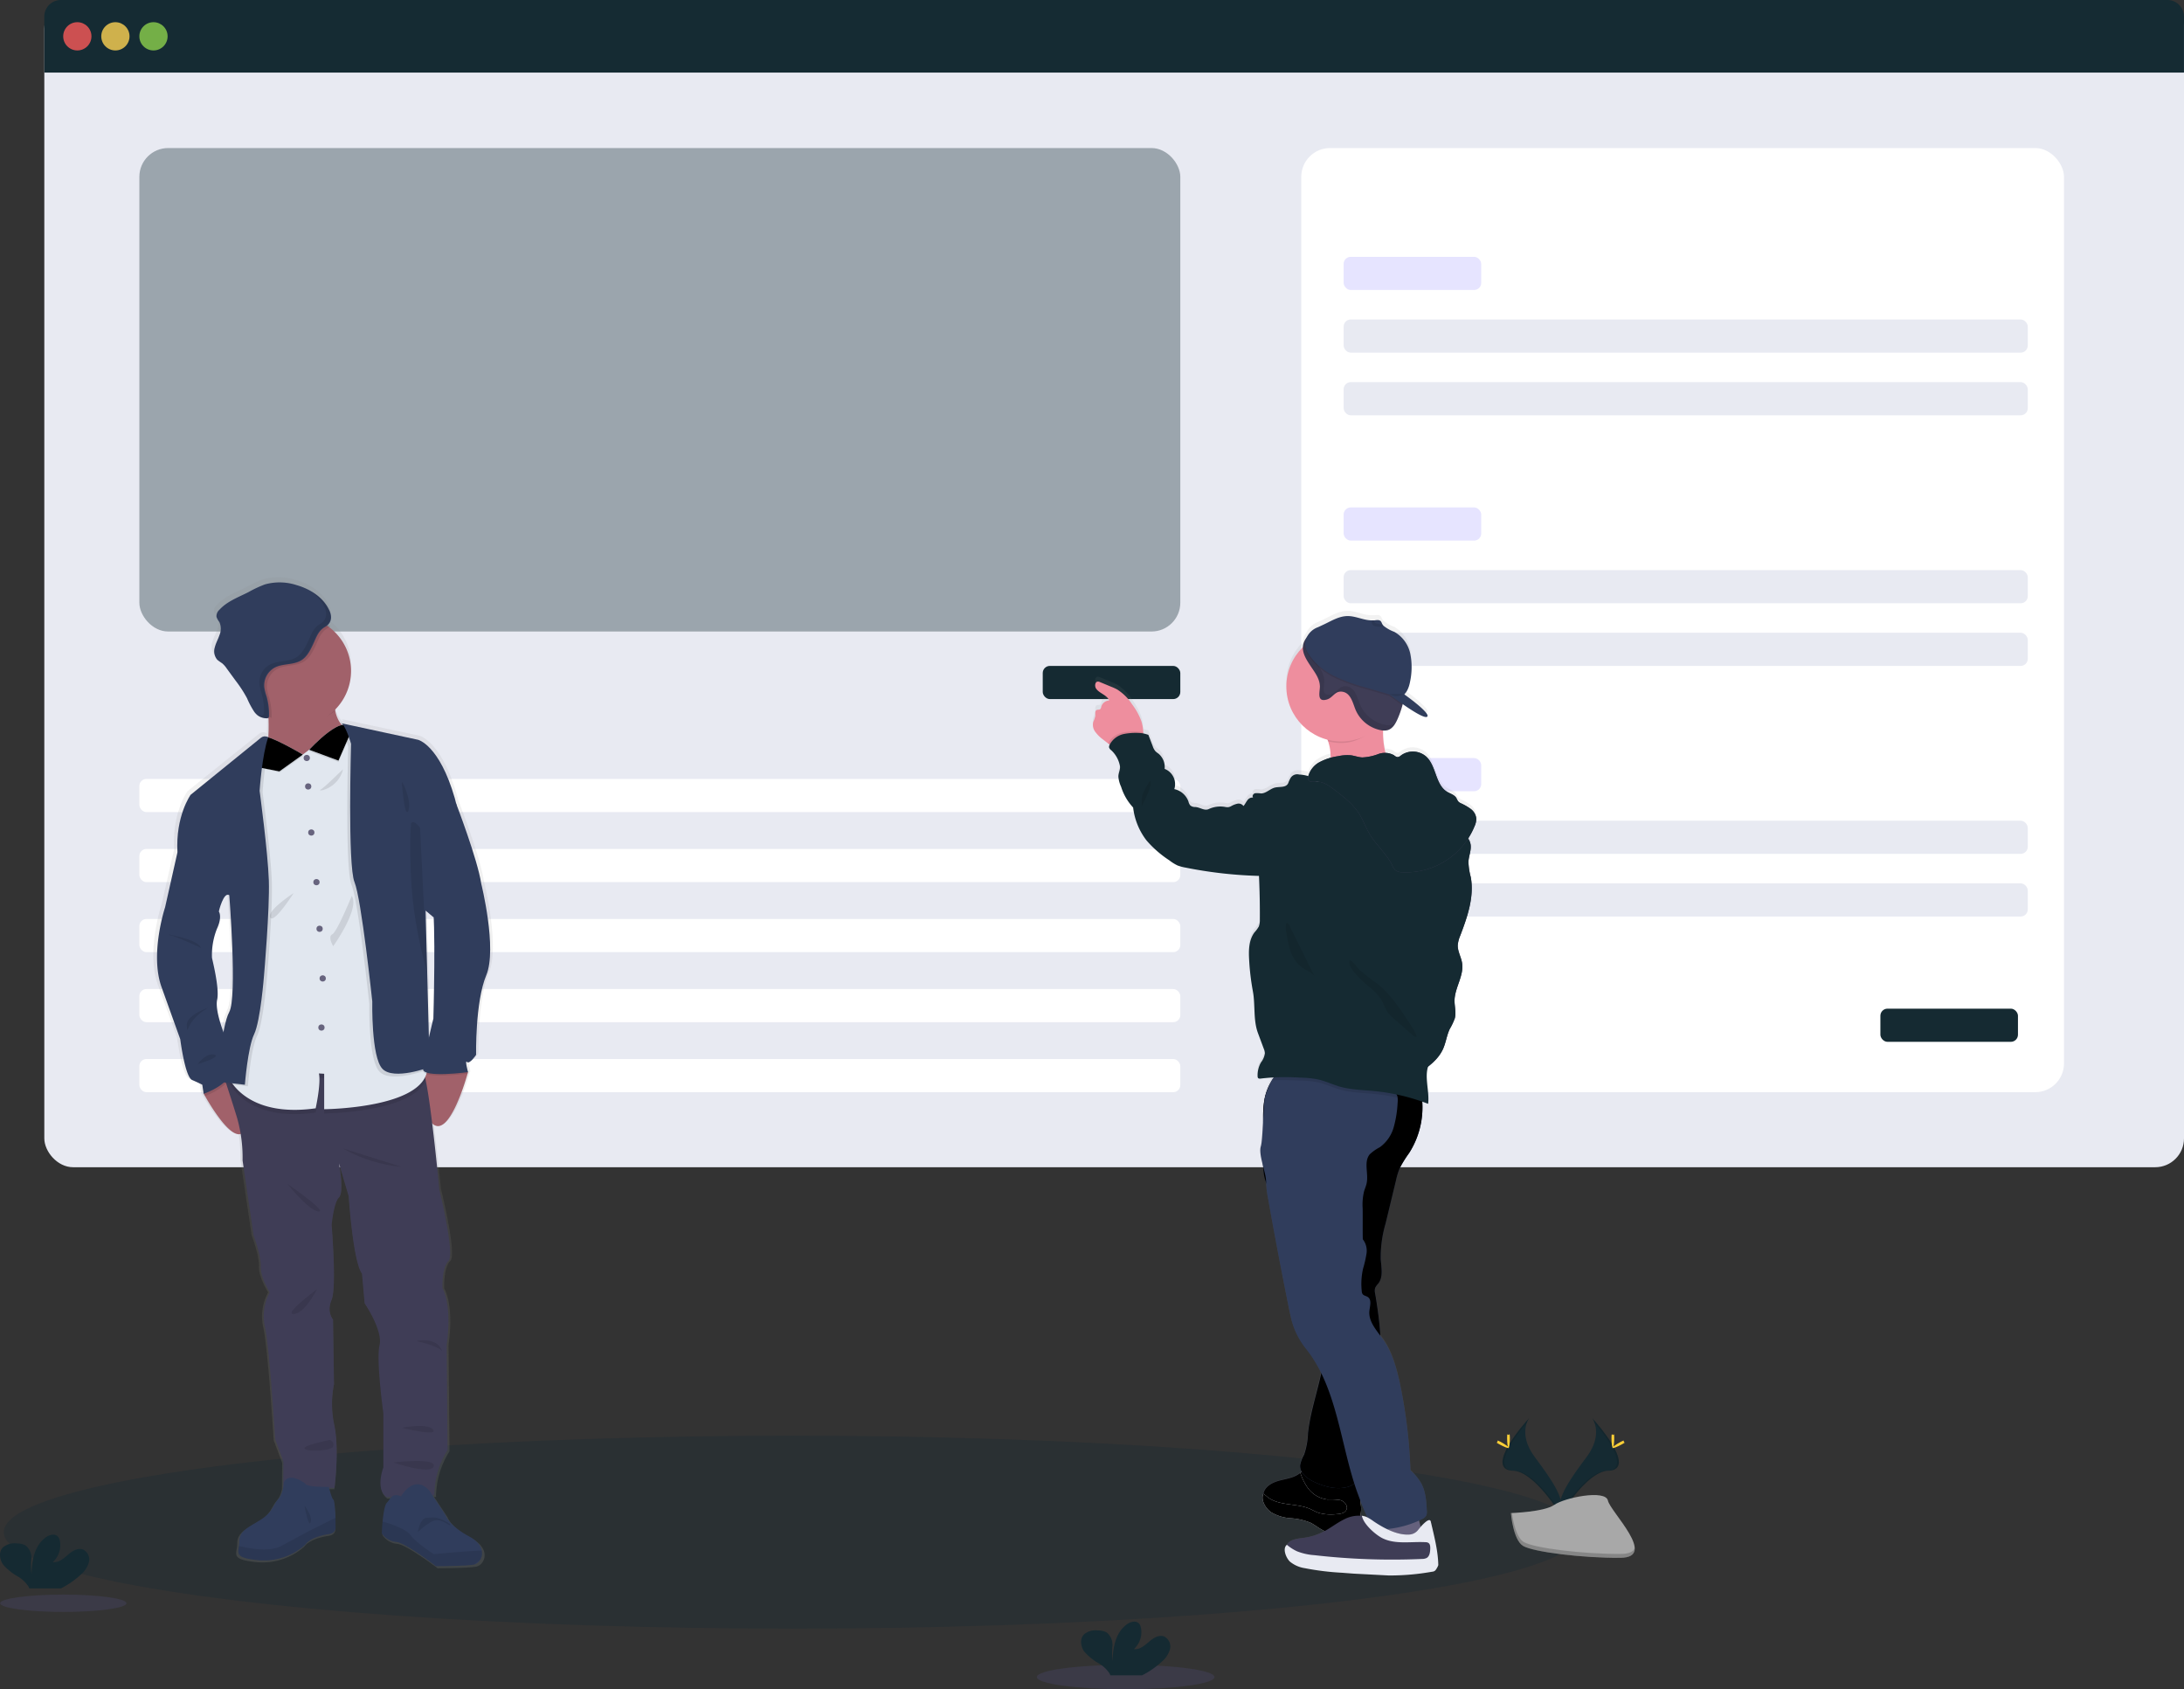 <svg xmlns="http://www.w3.org/2000/svg" xmlns:xlink="http://www.w3.org/1999/xlink" width="580.084" height="448.59"><rect width="100%" height="100%" fill="#333333" stroke="none"/><style><![CDATA[.B{opacity:.1}.C{fill:#152a32}.D{fill:#303d5c}.E{fill:#e8eaf2}.F{fill:#3f3d56}.G{fill:#837bff}.H{opacity:.05}.I{fill:#a1616a}.J{fill:#e1e7ef}]]></style><defs><linearGradient id="A" x1="-.572" y1="1" x2="-.572"><stop offset="0" stop-color="gray" stop-opacity=".25"/><stop offset=".54" stop-color="gray" stop-opacity=".122"/><stop offset="1" stop-color="gray" stop-opacity=".102"/></linearGradient><linearGradient id="B" x1="9.832" x2="9.832" y2="0" xlink:href="#A"/><path id="C" d="M337.637 401.024c1.58.924 3.353 1.464 5.18 1.577a16.67 16.67 0 0 1 5.288 1.2c1.4.7 2.6 1.836 4.086 2.336a8.49 8.49 0 0 0 4.247.069c1.674-.316 3.453-.926 4.362-2.37a7.29 7.29 0 0 0 .61-4.431l-.38-5.14a2.49 2.49 0 0 0-.322-1.243c-1.208-1.767-4.155.737-5.754.737a11.06 11.06 0 0 1-6.98-3.015 2.23 2.23 0 0 0-.541-.409c-.714-.317-1.42.27-2.054.788l-.213.173c-1.462 1.15-3.418 1.393-5.22 1.86s-3.734 1.4-4.293 3.188c-.037.113-.065.228-.086.345a4.49 4.49 0 0 0 2.07 4.336z"/><path id="D" d="M337.637 401.6c1.58.924 3.353 1.464 5.18 1.577a16.67 16.67 0 0 1 5.288 1.2c1.4.7 2.6 1.836 4.085 2.336 1.387.383 2.848.406 4.247.07 1.78-.38 3.346-1.435 4.362-2.946a7.29 7.29 0 0 0 .61-4.431l-.38-5.14c.003-.435-.108-.864-.322-1.243-1.208-1.767-4.154.737-5.754.737a11.06 11.06 0 0 1-6.98-3.015 2.23 2.23 0 0 0-.541-.409c-.714-.317-1.42.27-2.054.788.41 1.28 1 2.5 1.726 3.625 1.22 1.92 3.24 3.187 5.5 3.453a17.95 17.95 0 0 1 3.343.15c1.082.288 2.083 1.393 1.726 2.44s-1.7 1.25-2.785 1.306a12.35 12.35 0 0 1-4.534-.322c-.886-.293-1.726-.783-2.555-1.15-3.666-1.513-8.286-.667-11.307-3.228a6.47 6.47 0 0 0-.926-.708c-.794 1.656.668 3.956 2.072 4.91z"/><path id="E" d="M377.36 289.588a22.5 22.5 0 0 1-3.09 16.607 30.96 30.96 0 0 0-2.5 4.028 18.06 18.06 0 0 0-.978 3.188l-2.78 11.51c-.9 3.067-1.343 6.255-1.283 9.454.16 2.22.72 4.72-.65 6.474a4.9 4.9 0 0 0-.829 1.151 2.88 2.88 0 0 0 0 1.5c1.4 8.35 2.446 17.08-.092 25.158-2.3 7.325-2.434 15.44-4.39 22.856a5.1 5.1 0 0 1-1.214 2.538c-.525.438-1.153.735-1.824.863-2.877.7-5.927-.115-8.63-1.364-1.887-.875-3.924-2.41-3.763-4.488.2-.97.552-1.903 1.047-2.762a19.43 19.43 0 0 0 1.036-5.714c.524-4.85 2.02-9.54 3.148-14.288s1.9-9.708.944-14.5c-1.953-9.902-5.085-19.534-9.328-28.69a3.45 3.45 0 0 0-.852-1.283c-.434-.253-.846-.54-1.23-.863a3.61 3.61 0 0 1-.575-1.5c-.42-1.513-1.67-2.63-2.51-3.965-2.118-3.36-1.444-7.665-1.364-11.635.075-3.855-.483-7.75.15-11.56s2.814-7.705 6.485-8.9c1.86-.47 3.795-.562 5.69-.27a112.07 112.07 0 0 1 29.382 6.457z"/><path id="F" d="M390.605 224.292c.22 1.548-.524 3.067-.576 4.6a17.1 17.1 0 0 0 .61 4.028c.967 5.242-.892 10.553-2.79 15.537-.36.81-.584 1.673-.662 2.555-.052 1.628.886 3.12 1.15 4.724.535 3.378-1.956 6.554-2.008 9.972 0 1.577.472 3.176.08 4.7a16.86 16.86 0 0 1-1.346 2.843c-.8 1.68-1.013 3.59-1.778 5.288-1.375 3.073-4.333 5.075-7.153 6.905-1.6-.535-3.332-1.15-4.212-2.607-.388-.714-.638-1.494-.737-2.3a61.77 61.77 0 0 1-.575-10.622c-.052-3.054.11-6.107.483-9.138.576-3.86 1.824-7.578 2.722-11.37 1.15-4.788 1.726-9.73 3.453-14.323 1.666-3.977 3.85-7.715 6.5-11.117.973-1.323 1.726-3.217 3.62-2.912 1.65.287 2.942 1.585 3.218 3.238z"/><path id="G" d="M350.227 202.53c1.62-.896 3.39-1.482 5.225-1.726 1.088-.248 2.208-.327 3.32-.236 1.03.127 2.014.524 3.05.575 1.454-.068 2.888-.37 4.247-.892 1.378-.52 2.916-.405 4.2.316.25.25.57.42.915.49a1.59 1.59 0 0 0 .944-.466c2.047-1.465 4.835-1.316 6.715.357 2.676 2.51 2.377 7.412 5.513 9.316.863.524 1.968.8 2.474 1.68.127.292.277.572.45.84a2.2 2.2 0 0 0 .754.535 14.82 14.82 0 0 1 2.589 1.49 3.69 3.69 0 0 1 1.485 2.492c.013.726-.143 1.444-.454 2.1a19.7 19.7 0 0 1-19.133 12.234c-.72.034-1.43-.188-2-.627a3.82 3.82 0 0 1-.7-1.151c-1.48-3.1-4.247-5.375-6.008-8.315-1.047-1.755-1.726-3.712-2.808-5.438-1.657-2.618-4.172-4.552-6.635-6.422-1.387-1.06-2.935-2.17-4.678-2.095-1.554.063-2.687.15-2.118-1.76a6.13 6.13 0 0 1 2.658-3.3z"/><path id="H" d="M74.198 204.843l6.238-4.465s-9.12-5.386-10.208-4.6-1.83 7.94-1.83 7.94z"/><path id="I" d="M89.9 201.978l-7.774-2.877s9.9-10.84 11.13-4.828z"/></defs><ellipse cx="210.449" cy="406.871" rx="209.44" ry="25.618" opacity=".3" class="C"/><rect width="568.314" height="309.962" rx="7.65" x="11.77" class="E"/><path d="M580.078 4.402V19.28H11.764V4.402a4.4 4.4 0 0 1 4.408-4.4h559.5a4.4 4.4 0 0 1 4.4 4.4z" fill="#152b33"/><circle cx="20.54" cy="9.644" r="3.752" fill="#fa5959" opacity=".8"/><circle cx="30.65" cy="9.644" r="3.752" fill="#fed253" opacity=".8"/><circle cx="40.766" cy="9.644" r="3.752" fill="#8ccf4d" opacity=".8"/><rect width="276.484" height="128.385" rx="7.65" opacity=".36" x="37.014" y="39.314" class="C"/><g fill="#fff"><rect width="276.484" height="8.81" rx="1.89" x="37.014" y="206.845"/><rect width="276.484" height="8.81" rx="1.89" x="37.014" y="225.443"/><rect width="276.484" height="8.81" rx="1.89" x="37.014" y="244.035"/><rect width="276.484" height="8.81" rx="1.89" x="37.014" y="262.633"/><rect width="276.484" height="8.81" rx="1.89" x="37.014" y="281.225"/><rect width="202.587" height="250.722" rx="7.65" x="345.624" y="39.314"/></g><rect width="36.54" height="8.81" rx="1.89" opacity=".2" x="356.879" y="68.2" class="G"/><g class="E"><rect width="181.71" height="8.81" rx="1.89" x="356.879" y="84.836"/><rect width="181.71" height="8.81" rx="1.89" x="356.879" y="101.477"/></g><rect width="36.54" height="8.81" rx="1.89" opacity=".2" x="356.879" y="134.749" class="G"/><g class="E"><rect width="181.71" height="8.81" rx="1.89" x="356.879" y="151.39"/><rect width="181.71" height="8.81" rx="1.89" x="356.879" y="168.026"/></g><rect width="36.54" height="8.81" rx="1.89" opacity=".2" x="356.879" y="201.303" class="G"/><g class="E"><rect width="181.71" height="8.81" rx="1.89" x="356.879" y="217.939"/><rect width="181.71" height="8.81" rx="1.89" x="356.879" y="234.575"/></g><g class="C"><rect width="36.54" height="8.81" rx="1.89" x="499.443" y="267.852"/><rect width="36.54" height="8.81" rx="1.89" x="276.958" y="176.836"/></g><path d="M290.895 193.15c.542.742 1.19 1.4 1.927 1.95l1.485 1.15.45.3c-.017.026-.033.053-.046.08a1.15 1.15 0 0 0-.132.719 1.53 1.53 0 0 0 .575.737 7.6 7.6 0 0 1 2.3 4.189c.178.932-.45 1.928-.41 2.877a8.3 8.3 0 0 0 .731 2.682 14.38 14.38 0 0 0 3.188 5.518 17.8 17.8 0 0 0 3.573 8.81c1.75 2.035 3.78 3.813 6.025 5.282a11.43 11.43 0 0 0 2.233 1.4 12.08 12.08 0 0 0 2.2.575c6.37 1.292 12.842 2.035 19.34 2.22q.276 5.8.236 11.612c.035.637-.055 1.274-.265 1.876a8.5 8.5 0 0 1-1.151 1.571c-1.5 1.98-1.565 4.655-1.44 7.13a65.87 65.87 0 0 0 1.007 8.632c.673 3.648.058 7.682 1.352 11.152l1.53 4.114a3.59 3.59 0 0 1 .3 1.214 5.1 5.1 0 0 1-1.036 2.451c-.64 1.138-.95 2.43-.9 3.735-.006.148.032.294.11.42.167.224.506.207.788.16 1.145-.163 2.297-.27 3.453-.316-.21.258-.403.53-.575.817a12.6 12.6 0 0 0-.731 1.5c-.413.86-.74 1.76-.972 2.687-.043.134-.076.27-.1.41-.063.276-.12.575-.167.834-.247 1.633-.347 3.286-.3 4.937a52.57 52.57 0 0 1-.616 7.233c-.42 1.33.1 3.453.62 5.484a13.05 13.05 0 0 0 .748 4.109 25.13 25.13 0 0 0 .5 4.333q2.664 15.025 5.685 30c.178.863.35 1.726.575 2.578a20.98 20.98 0 0 0 3.85 7.613 34.65 34.65 0 0 1 4.028 6.439l-.368 1.628c-1.15 4.776-2.624 9.483-3.148 14.386a19.77 19.77 0 0 1-1.036 5.754c-.496.864-.85 1.802-1.047 2.78a3.08 3.08 0 0 0 .426 1.8l-.38.31-.213.173c-1.462 1.15-3.418 1.4-5.22 1.87s-3.735 1.416-4.293 3.205c-.037.11-.066.225-.086.34-.206 1.73.6 3.427 2.072 4.362a11.61 11.61 0 0 0 5.179 1.582c1.818.108 3.605.518 5.288 1.214 1.4.7 2.6 1.84 4.086 2.348l.27.075c-.34.2-.673.4-1.024.575a15.39 15.39 0 0 1-4.931 1.571c-1.726.236-3.81.35-4.7 1.864-.627 1.353-.28 2.958.852 3.93 1.128.92 2.484 1.516 3.924 1.726 3.228.633 6.497 1.038 9.782 1.214l3.188.247c3.113.236 6.232.478 9.362.49a64.26 64.26 0 0 0 11.509-1c.304.026.604-.09.8-.316s.296-.534.243-.835a56.4 56.4 0 0 0-1.416-11.612c-.265-1.15-1.824.42-2.693 1.4-.12-.575-.247-1.15-.4-1.686l.685-.322c.523-.2.964-.568 1.254-1.047a2.6 2.6 0 0 0 .132-1.208c-.127-2.51-.282-5.1-1.473-7.314a15.34 15.34 0 0 0-2.877-3.545 135.07 135.07 0 0 0-2.877-23.466c-.88-3.93-1.974-7.906-4.247-11.232-.288-.414-.575-.83-.9-1.25-.246-3.78-.703-7.544-1.37-11.273a2.88 2.88 0 0 1 0-1.5 4.81 4.81 0 0 1 .829-1.151c1.37-1.767.81-4.275.65-6.508a31.5 31.5 0 0 1 1.283-9.506l2.78-11.56c.227-1.096.554-2.17.978-3.205.73-1.404 1.566-2.75 2.5-4.028a22.74 22.74 0 0 0 3.487-13.736l1.57.575c.39-3.228-.972-6.905 0-9.926a12.72 12.72 0 0 0 3.936-4.69c.765-1.726.978-3.625 1.778-5.317a16.38 16.38 0 0 0 1.347-2.877c.39-1.53-.1-3.142-.08-4.724.052-3.453 2.543-6.635 2.008-10.03-.26-1.61-1.2-3.113-1.15-4.747.077-.886.3-1.753.662-2.566 1.9-5.012 3.758-10.358 2.79-15.623a17.57 17.57 0 0 1-.61-4.063c.08-1.57.823-3.1.575-4.655-.095-.592-.335-1.152-.7-1.628.678-1.043 1.256-2.148 1.726-3.3a4.75 4.75 0 0 0 .455-2.112 3.73 3.73 0 0 0-1.485-2.509 15.2 15.2 0 0 0-2.589-1.49 2.3 2.3 0 0 1-.754-.541 6.05 6.05 0 0 1-.426-.811c-.506-.88-1.61-1.15-2.474-1.686-3.136-1.916-2.837-6.848-5.513-9.368-1.877-1.682-4.67-1.83-6.715-.357a1.59 1.59 0 0 1-.944.466c-.346-.07-.664-.24-.915-.49-.666-.448-1.46-.668-2.26-.627a21.54 21.54 0 0 1-.633-6.008h.242c.316.01.632-.027.938-.11 1.375-.4 2.158-1.824 2.722-3.148.495-1.12.907-2.272 1.233-3.45l.08-.34c2.635 1.853 5.7 3.792 6.433 3.384 1.347-.742-6.042-6-6.042-6h0a6.1 6.1 0 0 0 1.571-3.4 18.46 18.46 0 0 0 .058-7.429c-.505-2.473-2.05-4.6-4.24-5.864-1.042-.38-2.015-.93-2.877-1.628h0a2.03 2.03 0 0 1-.282-.38h0a2.25 2.25 0 0 1-.109-.2 2.49 2.49 0 0 0-.311-.6c-.4-.472-1.15-.328-1.726-.253h-.53c-2.192.046-4.316-1.18-6.53-1.18-2.428 0-4.5 1.4-6.635 2.377-.432.2-.84.374-1.226.575-1.353.5-2.457 1.497-3.067 2.8-.426.5-.73 1.1-.892 1.726a4.73 4.73 0 0 0-.115.886 14.7 14.7 0 0 0 6.612 24.669c.052.144.11.288.155.437a12.56 12.56 0 0 1 .639 4.1v.3c-1.117.264-2.187.698-3.17 1.29-1.256.742-2.206 1.907-2.682 3.286l-.08.31a8.3 8.3 0 0 0-2.417-.414 2.59 2.59 0 0 0-2.077.621 2 2 0 0 0-.391.8c-.282.26-.334.714-.535 1.06-.616 1.082-2.22.725-3.453 1.024-1.312.322-2.348 1.554-3.694 1.56a6.74 6.74 0 0 0-1.554-.058c-.506.127-.9.823-.518 1.15-.618-.064-1.22.226-1.554.748-.374.483-.616 1.06-1.03 1.513-.362-.507-.99-.75-1.6-.62-.596.132-1.167.357-1.692.668-.234.125-.487.213-.748.26-.305.02-.612-.008-.91-.08-1.445-.24-2.93-.04-4.258.575-1.15.575-2.3-.466-3.59-.547a1.97 1.97 0 0 1-1.312-.409c-.243-.303-.412-.657-.495-1.036-.6-1.69-2.015-2.95-3.763-3.332.694-2.196-.43-4.555-2.572-5.4.17-1.54-.433-3.066-1.61-4.074a6.6 6.6 0 0 1-.806-.633 3.83 3.83 0 0 1-.748-1.381q-.576-1.508-1.15-3.02c-.5-.1-.9-.31-1.375-.39v-.31c-.015-1.033-.2-2.058-.518-3.038-.587-1.59-1.41-3.084-2.44-4.43a13 13 0 0 0-3.919-3.942c-.54-.29-1.098-.547-1.67-.77l-2.94-1.214a1.47 1.47 0 0 0-.535-.138c-.794 0-.938 1.22-.49 1.876.9 1.318 2.912 1.686 3.48 3.182-.98.034-1.83.696-2.1 1.64a1.15 1.15 0 0 1-.282.656c-.26.213-.667.092-.96.253-.524.276-.293 1.06-.35 1.652-.126.514-.306 1.013-.535 1.5-.25.93-.064 1.925.506 2.702zm70.5 206.16l-.07-.91.184.49q.777 2.037 1.726 4.028l-.11-.052c-.444-.203-.916-.338-1.4-.4-.127 0-.26-.03-.39-.035a10.93 10.93 0 0 0 .059-3.121z" fill="url(#A)"/><path d="M353.416 200.953c-.057 2.146-.783 4.23-.9 6.37 6.33.316 12.562-2.75 18.817-1.813a8.84 8.84 0 0 1-3.234-5.179 21.45 21.45 0 0 1-.616-7.958 3.74 3.74 0 0 1 .075-.443c.236-1.047.834-2.532.673-3.36-.213-1.093-1.243-.875-2.17-.8-2.83.213-5.645.576-8.436 1.088-.73.127-7.814 1.893-7.918 1.726a33.46 33.46 0 0 1 3.067 6.33 12.42 12.42 0 0 1 .64 4.05zm-62.52-6.636a9.11 9.11 0 0 0 1.928 1.951l1.485 1.15a6.41 6.41 0 0 0 3.165 1.283c1.5.1 4.7-.783 5.64-2.072a3.75 3.75 0 0 0 .535-2.158 10.22 10.22 0 0 0-.518-3.02 16.84 16.84 0 0 0-2.44-4.414c-1-1.573-2.346-2.9-3.92-3.92-.54-.3-1.097-.545-1.67-.765l-2.94-1.22c-.168-.08-.35-.126-.535-.138-.794 0-.938 1.214-.5 1.864.9 1.312 2.912 1.68 3.48 3.17-.98.025-1.83.685-2.1 1.628a1.15 1.15 0 0 1-.282.656c-.26.207-.668.092-.96.247-.524.276-.294 1.06-.35 1.646a7.9 7.9 0 0 1-.535 1.485c-.233.907-.047 1.87.506 2.625z" fill="#ee8e9e"/><path d="M378.073 409.586a2.25 2.25 0 0 0-1.962-.294 72.99 72.99 0 0 1-11.06.869c-.46-2.256.88-4.454 1.312-6.715a6.04 6.04 0 0 1 .437-1.726c.646-.94 1.667-1.555 2.8-1.686 1.985-.42 5.093-1.15 6.2.846 1.33 2.43 1.75 5.99 2.273 8.706z" fill="#65617d"/><use xlink:href="#C" class="F"/><use xlink:href="#C" class="H"/><use xlink:href="#D" class="E"/><use xlink:href="#D" class="H"/><use xlink:href="#E" class="D"/><use xlink:href="#E" class="H"/><path d="M336.29 313.794c.034 1.5.203 2.995.506 4.465q2.664 14.96 5.685 29.836l.575 2.566a20.76 20.76 0 0 0 3.85 7.573c8.378 10.444 9.1 25.607 13.644 38.2l.944 2.55c.82 2.134 1.755 4.222 2.8 6.255.122.296.32.554.575.748a1.76 1.76 0 0 0 .915.173 26.63 26.63 0 0 0 11.808-2.681 2.5 2.5 0 0 0 1.255-1.042c.14-.384.184-.795.132-1.2-.127-2.5-.282-5.08-1.473-7.28a15.34 15.34 0 0 0-2.877-3.522 133.58 133.58 0 0 0-2.877-23.34c-.88-3.913-1.974-7.866-4.247-11.175-1.675-2.44-4.08-4.85-3.786-7.8.132-1.295.673-2.906-.38-3.665-.46-.334-1.15-.374-1.45-.852a1.55 1.55 0 0 1-.2-.731 18.07 18.07 0 0 1 .368-6.042c.384-1.293.685-2.6.9-3.942a4.96 4.96 0 0 0-.99-3.8c-.058-2.693 0-5.484-.035-8.17a15.11 15.11 0 0 1 .374-4.557c.207-.7.518-1.375.673-2.095.575-2.584-.84-5.68.83-7.728.8-.753 1.703-1.388 2.682-1.887a9.84 9.84 0 0 0 3.683-5.294 29.17 29.17 0 0 0 1.042-6.479 6.69 6.69 0 0 0 0-1.4c-.032-.24-.096-.476-.2-.7-.518-1.15-1.916-1.623-3.16-1.922a102.47 102.47 0 0 0-24.111-2.82c-3-2.043-4.7-1.312-5.967.857a22.2 22.2 0 0 0-1.7 4.143c-.575 1.76-.616 11.6-1.185 13.362-.714 2.302 1.415 6.992 1.387 9.397z" class="D"/><use xlink:href="#F" class="F"/><use xlink:href="#F" class="C H"/><path d="M349.7 190.55a33.51 33.51 0 0 1 3.067 6.33c1.14.28 2.308.42 3.48.42 4.557 0 7.786-2.59 10.46-5.864.23-1.053 1.674-2.03 1.513-2.877-.213-1.093-1.243-.875-2.17-.81-2.83.213-5.645.576-8.436 1.088-.727.13-7.813 1.898-7.917 1.714z" class="B"/><circle cx="356.258" cy="182.297" r="14.599" fill="#ee8e9e"/><path d="M337.792 286.9c2.526-.15 5.07-.052 7.607.052a25.99 25.99 0 0 1 4.724.483c1.916.437 3.712 1.312 5.6 1.86 3.033.88 6.226.92 9.362 1.226a53.96 53.96 0 0 1 6.134.961c-.032-.24-.096-.476-.2-.7-.518-1.15-1.916-1.623-3.16-1.922-7.897-1.892-15.99-2.84-24.11-2.82-2.986-2.04-4.678-1.326-5.967.86z" class="B"/><path d="M347.758 206.195c.64.737 1.5 1.548 2.434 1.312.34-.12.66-.293.95-.512 1.773-.94 3.724-1.497 5.726-1.634a85.16 85.16 0 0 0 11.8-2.653c1.12-.408 2.296-.647 3.487-.708 2.474 0 4.667 1.657 6.22 3.585s2.647 4.183 4.172 6.134l3.384 4.063c2.56 3.642 3.107 8.4 2.446 12.8s-2.417 8.55-4.16 12.66c-.93 2.38-2.068 4.673-3.4 6.853a16.41 16.41 0 0 1-1.312 10.168 10.07 10.07 0 0 0-1.324 3.021c-.08.74-.048 1.485.092 2.215l.742 5.288c.224 1.61.45 3.222.742 4.816.535 2.93 1.266 6.105-.092 8.752-1.623 3.17.086 7.233-.345 10.772a53.99 53.99 0 0 0-14.225-3.378c-3.136-.31-6.33-.35-9.362-1.23-1.887-.575-3.683-1.42-5.6-1.86a26 26 0 0 0-4.724-.483 55.96 55.96 0 0 0-10.484.236c-.282.04-.62.063-.788-.16a.75.75 0 0 1-.109-.414 7 7 0 0 1 .9-3.717 5.06 5.06 0 0 0 1.036-2.44 3.6 3.6 0 0 0-.305-1.208l-1.53-4.114c-1.295-3.453-.68-7.48-1.352-11.094a65.18 65.18 0 0 1-1.007-8.585c-.127-2.463-.052-5.127 1.438-7.1.444-.473.83-.996 1.15-1.56.2-.598.3-1.23.265-1.864q.052-7.39-.4-14.77l3.942-7.032a30.11 30.11 0 0 0 3.643-8.511c.4-2.014.39-4.08.68-6.11a2.05 2.05 0 0 1 2.589-2.049c.915.034 1.82.207 2.682.512z" class="C"/><path d="M294.307 197.425a6.41 6.41 0 0 0 3.165 1.283c1.5.1 4.7-.783 5.64-2.072a3.75 3.75 0 0 0 .535-2.158 2.38 2.38 0 0 0-.627-.121 16.04 16.04 0 0 0-4.9.2c-1.64.33-3.038 1.39-3.8 2.877z" class="B"/><path d="M342.885 229a10.04 10.04 0 0 1-3.079 2.877c-1.51.64-3.16.894-4.793.737-6.727-.142-13.428-.878-20.025-2.2-.75-.125-1.486-.317-2.2-.575a11.68 11.68 0 0 1-2.233-1.392 28.48 28.48 0 0 1-6.025-5.259 17.65 17.65 0 0 1-3.562-8.747 14.31 14.31 0 0 1-3.188-5.49c-.392-.843-.64-1.745-.73-2.67-.04-.944.575-1.933.41-2.877a7.58 7.58 0 0 0-2.3-4.166 1.49 1.49 0 0 1-.575-.731 1.15 1.15 0 0 1 .132-.714 5.52 5.52 0 0 1 3.8-2.877 16.26 16.26 0 0 1 4.9-.2c.543.103 1.078.245 1.6.426l1.15 3a3.81 3.81 0 0 0 .748 1.375 6.61 6.61 0 0 0 .806.633 4.64 4.64 0 0 1 1.611 4.028 4.35 4.35 0 0 1 2.572 5.375c1.745.375 3.17 1.63 3.763 3.314a2.49 2.49 0 0 0 .495 1.03 2 2 0 0 0 1.312.409c1.29.075 2.417 1.093 3.59.54 1.33-.616 2.813-.816 4.258-.575a3.45 3.45 0 0 0 .909.081c.26-.046.514-.134.748-.26.526-.308 1.097-.534 1.692-.668.61-.127 1.236.116 1.6.62.414-.45.656-1.024 1.03-1.508a1.65 1.65 0 0 1 1.554-.742c-.385-.345 0-1.036.518-1.15.52-.038 1.04-.018 1.554.058 1.346 0 2.382-1.23 3.694-1.554 1.208-.293 2.814.058 3.453-1.018.22-.38.265-.9.64-1.15.25-.126.538-.158.81-.092a7.69 7.69 0 0 1 2.463.748c1.266 4.943.575 10.076-.363 15.094-.353 2.29-1.297 4.45-2.74 6.266z" class="C"/><path d="M342.92 246.734l6.3 12.66c-.68-1.15-2.112-1.628-3.245-2.377a8.63 8.63 0 0 1-3.1-4.166 25.62 25.62 0 0 1-1.185-5.139 4.6 4.6 0 0 1 0-2.659c.718.152.948 1.072 1.24 1.682zm18.1 10.75a55.4 55.4 0 0 0 4.719 3.677c3.643 2.877 6.243 6.905 8.78 10.8a16.75 16.75 0 0 1 1.8 3.268c-.3.253-.742 0-1.036-.27l-4.937-4.34c-.606-.494-1.158-1.052-1.646-1.663-.857-1.15-1.237-2.6-2.014-3.8-.848-1.16-1.858-2.2-3-3.06-1.15-.972-6.33-5.375-5.075-7.1.912.463 1.66 1.735 2.408 2.477z" class="B"/><use xlink:href="#G" class="F"/><use xlink:href="#G" class="C H"/><path d="M342.626 414.133a8.12 8.12 0 0 0 3.924 1.726 70.41 70.41 0 0 0 9.782 1.208l3.188.242 9.362.49c3.86.013 7.7-.322 11.51-1a.97.97 0 0 0 1.053-1.151c-.068-3.89-.543-7.76-1.416-11.55-.363-1.56-3.153 1.933-3.28 2.077a3.2 3.2 0 0 1-2.538 1.352c-3.21.173-6.807-1.778-9.362-3.516a12.23 12.23 0 0 0-1.726-1.076 5.01 5.01 0 0 0-1.4-.4c-1.653-.156-3.314.18-4.776.967-1.916.95-3.6 2.3-5.5 3.3-1.544.794-3.21 1.322-4.93 1.56-1.726.242-3.81.357-4.7 1.86h0a3.24 3.24 0 0 0 .811 3.913z" class="F"/><path d="M342.626 414.708a8.12 8.12 0 0 0 3.924 1.726 70.42 70.42 0 0 0 9.782 1.208l3.188.242 9.362.49c3.86.013 7.7-.322 11.51-1 .353-.012.684-.17.915-.437a5.1 5.1 0 0 0 .714-1.306c-.07-3.884-1.116-7.763-1.99-11.55-.363-1.56-3.153 1.934-3.28 2.077a3.2 3.2 0 0 1-2.538 1.352c-3.21.173-6.807-1.778-9.362-3.516a12.23 12.23 0 0 0-1.726-1.076 5.01 5.01 0 0 0-1.4-.4c.414 2.3 3.73 5.1 5.438 5.95 3.453 1.726 7.573.863 11.434 1.065.284-.01.565.06.81.2.46.305.49.96.478 1.513-.034.92-.15 2-.95 2.474a2.76 2.76 0 0 1-1.283.265c-9.514.415-19.046.08-28.507-1-1.592-.103-3.158-.45-4.644-1.03a11.9 11.9 0 0 1-2.693-1.726c-1.25.946-.234 3.495.82 4.48z" class="E"/><path d="M350.58 182.135c.052 1.508-.978 4.437 1.847 3.62 1.68-.483 2.158-2.48 4.293-2.037s2.624 3.08 3.35 4.8c1.2 2.775 3.687 4.784 6.652 5.375a3.96 3.96 0 0 0 1.836 0c1.375-.39 2.158-1.813 2.722-3.13a24.82 24.82 0 0 0 1.208-3.453 15 15 0 0 0 .437-2.52h0c.045-.574.045-1.152 0-1.726a14.08 14.08 0 0 0-4.713-8.931 41.86 41.86 0 0 0-8.539-5.754 12.41 12.41 0 0 0-3.148-1.4 10.39 10.39 0 0 0-3.326-.138c-1.46.063-2.895.402-4.23 1-.547.27-1.05.62-1.5 1.042-.626.58-1.074 1.327-1.292 2.153-.54 2.215.87 4.212 2.02 5.967 1.032 1.533 2.298 3.188 2.373 5.133z" class="F"/><path d="M303.07 214.54c.6-1.525 3.136-5.726 2.405-7.176a19.45 19.45 0 0 0-1.933 3.453c-.478 1.173-.086 2.75-.472 3.723zm45.08-37.554c-1.15-1.755-2.566-3.752-2.026-5.973a4.68 4.68 0 0 1 1.646-2.457 4.26 4.26 0 0 0-.42 1.036c-.54 2.22.875 4.218 2.026 5.973 1.024 1.554 2.3 3.2 2.36 5.15.058 1.508-.972 4.442 1.853 3.62 1.68-.483 2.158-2.48 4.293-2.037s2.624 3.073 3.35 4.8a9.21 9.21 0 0 0 6.652 5.375 3.93 3.93 0 0 0 1.83 0 2.7 2.7 0 0 0 .88-.4 3.67 3.67 0 0 1-2.09 1.84 3.93 3.93 0 0 1-1.83 0c-2.965-.6-5.452-2.6-6.652-5.375-.725-1.726-1.2-4.345-3.35-4.8s-2.612 1.554-4.293 2.037c-2.825.823-1.8-2.112-1.853-3.62-.074-1.958-1.352-3.615-2.376-5.17z" class="B"/><path d="M347.523 173.987c.266.427.556.838.87 1.23a14.77 14.77 0 0 0 2 2.072l1.346 1.053a20.82 20.82 0 0 0 2.745 1.64c2.803 1.3 5.72 2.357 8.718 3.125l5.83 1.7 3.453 2.526a14.99 14.99 0 0 0 .438-2.52h0a11.03 11.03 0 0 0 0-1.726 14.08 14.08 0 0 0-4.713-8.931c-2.6-2.262-5.467-4.195-8.54-5.754-.98-.61-2.04-1.082-3.148-1.4-1.094-.224-2.217-.27-3.326-.138-1.46.063-2.895.402-4.23 1-.547.27-1.05.62-1.5 1.042a5.76 5.76 0 0 0-.748 1.582 4.48 4.48 0 0 0 .795 3.498z" class="B"/><path d="M347.523 173.59a13.22 13.22 0 0 0 .869 1.237 14.42 14.42 0 0 0 2 2.066 15.77 15.77 0 0 0 1.346 1.059c.87.61 1.786 1.153 2.737 1.627a50.25 50.25 0 0 0 8.718 3.125l5.83 1.7c2.037 1.536 8.844 6.577 9.99 5.95 1.347-.742-6.042-5.973-6.042-5.973l-.34.26c1.082-.685 1.646-2.26 1.893-3.625.523-2.433.542-4.948.058-7.39a8.74 8.74 0 0 0-4.241-5.835 10.01 10.01 0 0 1-2.877-1.623 1.99 1.99 0 0 1-.282-.374 2.22 2.22 0 0 1-.109-.2 2.5 2.5 0 0 0-.311-.6c-.4-.466-1.15-.322-1.726-.247h-.53c-2.192.046-4.316-1.15-6.53-1.15-2.428 0-4.5 1.4-6.635 2.365l-1.226.575a5.3 5.3 0 0 0-3.349 3.533c-.273 1.228.004 2.515.76 3.52z" class="D"/><path d="M364.475 164.775c-.086.15-.133.32-.138.495.001.303.136.6.368.783.27.196.6.3.92.328.238.034.478.053.72.058a1.95 1.95 0 0 0 .944-.161 1.55 1.55 0 0 0 .167-.11 2.05 2.05 0 0 1-.282-.374c-.052.04-.1.03-.328 0a5.18 5.18 0 0 1-1.151-.2 1.5 1.5 0 0 1-.443-.213 1.38 1.38 0 0 1-.42-.639zm8.338 19.548c-.3.2-.654.317-1.013.374-.9.266-1.893.12-2.687-.4" class="B"/><path d="M128.508 233.885c-.967-6.474-6.842-21.567-6.842-21.567h0c-.1-.455-.22-.9-.35-1.346-4.172-14.34-9.95-15.612-9.95-15.612l-20.68-4.408a1.64 1.64 0 0 1 .426.409l-.328.052a8.11 8.11 0 0 1-1.813-3.919 8.99 8.99 0 0 1-.1-.662c3.004-2.93 4.596-7.013 4.37-11.202s-2.252-8.077-5.554-10.664c-.213-.167-.432-.334-.662-.49a3.3 3.3 0 0 0 .282-3.919c-1.634-3.39-5.18-5.53-8.816-6.57-2.775-.897-5.75-.96-8.562-.184a31.23 31.23 0 0 0-4.477 2.077c-2.75 1.375-5.754 2.457-7.843 4.713a2.3 2.3 0 0 0-.783 1.893c.186.496.448.96.777 1.375a4.26 4.26 0 0 1 .04 3.453c-.4 1.15-1 2.164-1.277 3.314a3.46 3.46 0 0 0 .69 3.326c.415.328.847.633 1.295.915a6.72 6.72 0 0 1 1.231 1.381l2.45 3.31a33.58 33.58 0 0 1 3.061 4.667 22.65 22.65 0 0 0 1.9 3.556 5.18 5.18 0 0 0 .817.852l-.242-.092a3.71 3.71 0 0 0 2.739 1.053h.127a.74.74 0 0 0 .495-.2v.45c.046 1.594.035 3.286-.075 4.874l-.2-.1a1.65 1.65 0 0 0-1.784.19l-19.056 15.277s-4.143 5.668-3.562 15.44l-3.338 14.662s-4.178 12.44-.967 21.326l5.07 13.966s1.29 10.093 3.21 10.933S53 287.683 53 287.683l.386 2.41.35.633c1.4 2.44 6.6 11.048 9.62 10.128a39.07 39.07 0 0 1 .489 7.072l2.986 20.06s2.083 5.455 1.956 8.315 2.44 6.905 2.44 6.905c-1.558 2.848-2.015 6.17-1.283 9.333 1.22 5.328 2.762 29.957 2.762 29.957l2.244 5.967-.063 6.992a6.67 6.67 0 0 1-1.381 3.1c-1.444 1.57-1.346 3.383-4.816 5.524s-5.68 2.952-5.68 5.806c-.003.386-.037.77-.1 1.15-.322 2.083-.95 3.21 5.45 3.82 4.568.365 9.088-1.148 12.516-4.19 0 0 1.11-2 6.33-2.808 0 0 1.778-.1 1.876-1.67.035-.54 0-1.582 0-2.722-.086-2.18-.293-4.72-.575-4.845a11.86 11.86 0 0 1-1.151-3.142H88.8s1.352-10.093 0-16.63a26.6 26.6 0 0 1-.127-11.169l-.26-17.263s-1.8-1.9-.386-5.27 0-20 0-20 .518-5.96 1.99-7.36.075-8.74 0-9.126l2.63 8.8S93.8 335 96.25 338.2l.7 7.93s5.006 7.3 4.028 11.238 1.03 18.15 1.03 18.15v14.512s-2.25 5.835.9 7.93l1.352-.052c-.46.414-.788 1.042-1.306 1.577-.6.622-.944 2.975-1.15 5-.16 1.726-.213 3.188-.213 3.188.88 1.302 2.292 2.145 3.855 2.3 2.5.144 10.784 6.474 10.784 6.474s8.188 0 10.306-.426l.12-.035a2.76 2.76 0 0 0 1.6-1.306 3.28 3.28 0 0 0 .386-2.394c-.26-1.254-1.254-2.624-3.453-3.792-5.5-2.877-6.33-5.6-6.33-5.6l-3.568-5.375h.512a23 23 0 0 1 3.591-12.124l-.26-28.288s1.605-9.713-1.15-14.96c0 0-.224-5.582 1.617-7.3s-2.45-19.04-2.45-19.04l-1.94-17.787c4.333 4.11 8.833-10.692 9.587-13.32h.11l-.052-.2.052-.2s-.96-3.453-.26-2.728 2.44-1.9 2.44-1.9-.253-14.156 2.762-21.29-1.34-24.492-1.34-24.492zM115.6 242.89v-.04c.45 8.632-.086 27.086-.086 27.086l-1.23 5.15-.887-34.022zm-55.24-5.957s2.18 27.293 0 31.23c-.775 1.715-1.306 3.53-1.577 5.392-.72-1.893-2.244-6.33-1.726-8.695.7-3.044-1.416-11.043-1.416-11.232-.094-2.638.367-5.267 1.352-7.716 1.542-3.274.512-4.66.512-4.66s1.29-5.334 2.83-4.3z" fill="url(#B)"/><path d="M65.648 298.396c-1.9 8.355-9.46-4.28-11.18-7.308l-.35-.633.823-3.844 4.333-1.76a12.23 12.23 0 0 1 1.94 1.26 11.67 11.67 0 0 1 4.437 12.286zm58.66-13.684a.56.56 0 0 1-.046.184l-.063.207c-.737 2.607-5.15 17.3-9.4 13.235-4.66-4.47-2.394-14.748-2.394-14.748h.03l9.782-1.007 1.94 2z" class="I"/><path d="M118.633 356.987l.247 28.035c-2.264 3.61-3.483 7.78-3.52 12.042l-12.66.5c-3.1-2.077-.88-7.872-.88-7.872v-14.435s-1.956-14.1-1.013-18.017-3.965-11.152-3.965-11.152l-.7-7.86c-2.394-3.148-3.527-20.537-3.527-20.537l-2.578-8.74c.07.38 1.4 7.705 0 9.057s-1.95 7.308-1.95 7.308 1.387 16.5 0 19.847.374 5.23.374 5.23l.253 17.136a26.79 26.79 0 0 0 .127 11.083c1.324 6.48 0 16.51 0 16.51H75.222l.063-6.992-2.192-5.944s-1.513-24.44-2.7-29.733c-.72-3.137-.272-6.43 1.26-9.26 0 0-2.52-4.028-2.394-6.87s-1.9-8.252-1.9-8.252l-2.93-19.9a38.55 38.55 0 0 0-1.473-11.365c-1.726-5.668-4.218-13.1-4.218-13.1l17.2 1.53s34.9-2.348 36.465-.4c.33.636.552 1.322.656 2.03 1.565 7.043 3.637 29.094 3.637 29.094s4.224 17.2 2.41 18.9-1.588 7.245-1.588 7.245c2.7 5.253 1.133 14.892 1.133 14.892z" class="F"/><path d="M89.13 405.732c-.1 1.565-1.84 1.657-1.84 1.657-5.1.8-6.192 2.79-6.192 2.79a16.45 16.45 0 0 1-12.285 4.16c-6.278-.6-5.662-1.726-5.346-3.8.064-.38.097-.765.1-1.15 0-2.837 2.17-3.643 5.576-5.754s3.3-3.924 4.724-5.478 1.56-4.6 1.56-4.6c1.605-2.785 5.668.426 5.668.426.2 1 6.238.852 6.238.852s.806 3.21 1.214 3.4c.276.127.478 2.647.575 4.81l.01 2.686z" class="D"/><path d="M89.13 405.732c-.1 1.565-1.84 1.657-1.84 1.657-5.1.8-6.192 2.79-6.192 2.79a16.45 16.45 0 0 1-12.285 4.16c-6.278-.6-5.662-1.726-5.346-3.8 2.8.7 8.17 1.67 11.3-.034l7.48-4.028 6.905-3.453-.022 2.707z" class="B"/><path d="M127.587 414.144a2.76 2.76 0 0 1-1.571 1.295l-.12.035c-2.077.42-10.116.42-10.116.42s-8.125-6.284-10.583-6.425a5.18 5.18 0 0 1-3.781-2.267s.046-1.462.207-3.165c.2-2.008.524-4.344 1.116-4.96 1.088-1.15 1.323-2.693 3.78-1.726 0 0 3.493-6.15 7.6-1.4l4.258 6.456s.8 2.693 6.192 5.576c2.158 1.15 3.136 2.515 3.39 3.758.183.82.05 1.68-.374 2.405z" class="D"/><path d="M127.587 414.144l-1.57 1.295-.12.035c-2.077.42-10.116.42-10.116.42s-8.125-6.284-10.582-6.428a5.18 5.18 0 0 1-3.781-2.267s.046-1.462.207-3.165c2.5.754 6.29 2.072 7.308 3.5 1.554 2.17 6.29 5.18 6.29 5.18s8.82-.846 12.74-.967a3.34 3.34 0 0 1-.373 2.398z" class="B"/><path d="M93.233 194.283l-11.618 12.285s-14.08-1.042-11.624-5.18c1.254-2.118 1.45-6.554 1.34-10.4-.1-3.717-.49-6.905-.49-6.905s19.75-9.845 18.24-.636c-.323 1.73-.343 3.5-.058 5.236.868 4.602 4.207 5.61 4.207 5.61z" class="I"/><path d="M89.084 183.434c-.323 1.73-.343 3.5-.058 5.236-2.635 2.664-6.3 2.077-10.358 2.077-2.682 0-5.56.04-7.717-1.23l-.127-5.42s19.774-9.86 18.26-.66z" class="B"/><path d="M93.234 177.682a14.56 14.56 0 0 1-24.665 10.971 14.56 14.56 0 0 1 10.115-25.028 14.56 14.56 0 0 1 14.55 14.057z" class="I"/><path d="M113.04 286.882c-3.62 8.63-26.936 8.8-26.936 8.8v-9.4l-1.4-.092c.6 2.693-.857 9.26-.857 9.26-18.414 2.6-22.914-7.89-22.914-7.89l.64-3.59 14.357 1.277s34.9-2.348 36.465-.4c.33.636.552 1.322.656 2.03z" class="B"/><path d="M86.104 294.552v-9.41l-1.4-.086c.6 2.687-.857 9.26-.857 9.26-13.868 1.956-19.84-3.5-21.947-6.33a8.77 8.77 0 0 1-.967-1.565l5.622-31.65 1.324-46.6 2.03-8.17.466-3.924v-.046h.052l1.433.616 8.58 3.712 10.375-7.837.806.65 2 1.605 6.428 41.49s11.146 31.954 13.235 44.85a31.9 31.9 0 0 1 .2 1.439c1.36 11.792-27.37 12-27.37 12z" class="J"/><g fill="#67647e"><circle cx="81.478" cy="201.281" r=".829"/><circle cx="81.858" cy="208.842" r=".829"/><circle cx="82.686" cy="221.076" r=".829"/><circle cx="84.056" cy="234.259" r=".829"/><circle cx="84.885" cy="246.642" r=".829"/><circle cx="85.713" cy="259.825" r=".829"/><circle cx="85.379" cy="272.865" r=".829"/></g><path d="M70.918 259.393s-.926 12.124-2.624 15.652-2.457 13.42-2.457 13.42l-3.947-.45a8.77 8.77 0 0 1-.967-1.565l5.622-31.65 1.324-46.6 2.03-8.17.466-3.924h.058c.442-.214.958-.214 1.4 0l.2.1a6.81 6.81 0 0 0-.161.495c-1.542 4.822-2.118 13.707-2.118 13.707s2.2 16.256 2.457 23.817-1.274 25.178-1.274 25.178z" class="B"/><path d="M61.21 286.1c-.045.1-.097.2-.155.293-1.53 2.59-5.41 4.23-6.59 4.684l-.35-.633.823-3.844 4.333-1.76c.685.357 1.334.78 1.94 1.26z" class="B"/><path d="M50.715 224.24l-3.59 2.14-3.276 14.558s-4.1 12.343-.95 21.164l4.977 13.862s1.26 10.018 3.153 10.835 2.7 1.26 2.7 1.26l.363 2.405s5.127-1.726 6.945-4.8-1.335-10.692-1.335-10.692-2.7-6.49-2.02-9.512-1.38-10.933-1.38-11.152a18.9 18.9 0 0 1 1.318-7.659c1.508-3.245.506-4.6.506-4.6l-.944-9.264z" class="D"/><path d="M113.34 284.137s-9.512 3.59-12.54.443-2.7-17.9-2.7-17.9-2.877-27.212-4.724-31.69-.88-36.73-.88-36.73-1.23-4.172-2.3-5.26a1.27 1.27 0 0 0-.224-.19l.363.08 1.295.282 2 1.605 6.428 41.49s11.146 31.954 13.235 44.85z" class="B"/><path d="M124.307 285.104h-.107c-1.19.155-11.768 1.433-11.808-.77a6.64 6.64 0 0 1 .04-.76l9.782-1.007 1.94 2c.035.127.063.242.092.328z" class="B"/><path d="M114.163 209.664l6.95 3.625s5.754 14.96 6.715 21.412c0 0 4.287 17.21 1.324 24.295s-2.7 21.13-2.7 21.13-1.726 2.584-2.4 1.887.26 2.7.26 2.7-11.87 1.577-11.923-.754 2.716-13.475 2.716-13.475.754-26.527-.316-30.688-.626-30.132-.626-30.132z" class="D"/><path d="M93.43 237.912s-3.9 9.575-5.18 10.208.247 3.148.247 3.148 7.14-9.955 4.932-13.356zM91.1 204.33c.046-.184-4.66 4.6-5.92 5.334s4.603-.04 5.92-5.334zm-13.103 32.83s-7.18 4.644-6.238 6.48 6.238-6.48 6.238-6.48zm13.04 67.785a38.55 38.55 0 0 0 15.629 4.914zm-14.68 9.455s5.674 7.14 8.246 7.308-8.246-7.308-8.246-7.308zm7.942 27.907c-.253.127-3.217 6.427-6.238 6.618s6.238-6.618 6.238-6.618zm26.268 13.8s5.622-1.26 6.87 2.774c0-.001-.38-1.26-6.87-2.774zm-3.776 23.057s6.8-1.387 8.252.506-8.252-.506-8.252-.506zm-19.26 3.21c0 .063-6.905 1.387-6.658 2.273s7.394.754 7.642-.633a1.32 1.32 0 0 0-.984-1.64zm16.988 6s11.388-1.387 10.67 1.007-10.67-1.007-10.67-1.007zM44.897 248.12c.063.2 7.48 1.2 8.5 3.6 0 0-7.308-3.4-8.442-3.4m10.42 19.277s-6.174 1.95-5.754 4.914-.604-1.38 5.754-4.914zM52.5 282.584s2.25-3.1 4.4-2.52-4.4 2.52-4.4 2.52zm35.267-116.307a3.55 3.55 0 0 1-.725.541c-1.8 1.036-2.3 2.635-3.13 4.477-.783 1.686-1.657 3.453-3.245 4.43-2.05 1.237-4.753.783-6.905 1.86a5.38 5.38 0 0 0-2.848 5.271 15.24 15.24 0 0 0 .575 2.411 16.98 16.98 0 0 1 .65 5.242.67.67 0 0 1 0 .155 14.55 14.55 0 0 1 .273-26.16 14.55 14.55 0 0 1 15.322 1.772z" class="B"/><path d="M87.388 161.898c-1.6-3.36-5.075-5.5-8.63-6.525a14.52 14.52 0 0 0-8.4-.178 30.78 30.78 0 0 0-4.391 2.06c-2.7 1.364-5.668 2.446-7.7 4.684a2.3 2.3 0 0 0-.765 1.876 4.99 4.99 0 0 0 .76 1.364c.494 1.095.51 2.347.04 3.453-.386 1.15-.978 2.146-1.254 3.29a3.46 3.46 0 0 0 .679 3.3 15.34 15.34 0 0 0 1.266.909c.467.398.875.86 1.214 1.37l2.4 3.286a33.76 33.76 0 0 1 3.01 4.632 22.44 22.44 0 0 0 1.864 3.527c.75 1.13 2.02 1.808 3.378 1.8.207.005.404-.09.53-.253.05-.104.073-.22.07-.334a17.36 17.36 0 0 0-.65-5.242c-.272-.785-.476-1.59-.6-2.41a5.38 5.38 0 0 1 2.877-5.271c2.14-1.076 4.845-.616 6.905-1.853 1.588-.96 2.463-2.745 3.245-4.437.857-1.84 1.335-3.453 3.13-4.477s1.92-2.804 1.035-4.57z" class="D"/><path d="M80.868 399.8s2.215 2.837 1.646 4.442-1.646-4.442-1.646-4.442zm30.118 7.07s.495-3.8 2.48-3.838 2.077-.207 3.6.374 2.935 1.5 2.486 1.63-2.612-2.18-4.816-1a15.93 15.93 0 0 0-3.741 2.835zM74.24 205.128l6.215-4.373s-9.115-5.384-10.205-4.627-1.83 7.567-1.83 7.567z" class="B"/><use xlink:href="#H" class="J"/><use xlink:href="#H" opacity=".03"/><path d="M71.264 195.797l-.2-.092c-.562-.28-1.235-.207-1.726.184l-18.7 15.168s-4.063 5.622-3.5 15.324l10.985 15.628s1.26-5.294 2.774-4.287c0 0 2.14 27.09 0 31s-3.1 18.523-3.1 18.523l7.245.817s.76-9.892 2.457-13.42 2.63-15.646 2.63-15.646 1.53-17.62 1.277-25.18-2.453-23.807-2.453-23.807.628-9.534 2.29-14.212z" class="D"/><path d="M89.9 202.362l-7.774-2.877s9.9-10.835 11.13-4.822z" class="B"/><use xlink:href="#I" class="J"/><use xlink:href="#I" opacity=".03"/><path d="M89.637 192.77c.11-.02.227.002.322.063z" class="B"/><path d="M90.39 192l20.618 4.448s5.668 1.26 9.782 15.5-5.6 31.683-5.6 31.683l-2.146-1.818 1.076 41.58s-9.518 3.59-12.54.443-2.7-17.9-2.7-17.9-2.877-27.218-4.724-31.69-.91-36.73-.91-36.73-1.697-5.765-2.848-5.518z" class="D"/><path d="M109.248 218.538c-.293.27-.633 12.85.627 22.442a122.23 122.23 0 0 0 3.573 17.263l-1.87-38.37s-1.45-2.2-2.33-1.335zm-2.52-10.865c.5.3 2.7 5.54 1.7 7.682s-1.7-7.682-1.7-7.682zm-19.462-45.776a11.3 11.3 0 0 0-4.534-4.747 10.8 10.8 0 0 1 3.4 3.993c.88 1.767.627 3.54-1.1 4.54s-2.3 2.63-3.13 4.477c-.783 1.686-1.652 3.453-3.245 4.43-2.05 1.237-4.753.783-6.905 1.86-1.93 1.016-3.057 3.1-2.848 5.27a15.4 15.4 0 0 0 .575 2.411 16.98 16.98 0 0 1 .65 5.242.65.65 0 0 1-.07.334.64.64 0 0 1-.529.253c-.534.038-1.07-.06-1.554-.288a3.61 3.61 0 0 0 2.687 1.042.52.52 0 0 0 .575-.575 17.13 17.13 0 0 0-.645-5.242 13.55 13.55 0 0 1-.6-2.41 5.38 5.38 0 0 1 2.848-5.271c2.135-1.076 4.84-.616 6.905-1.853 1.594-.96 2.463-2.745 3.245-4.437.863-1.84 1.34-3.453 3.13-4.477s2.035-2.785 1.154-4.552z" class="B"/><ellipse cx="298.98" cy="445.35" rx="23.593" ry="3.24" class="B G"/><path d="M308.543 441.3a6.71 6.71 0 0 0 2.21-3.332c.347-1.352-.295-2.763-1.542-3.39-1.416-.54-2.93.437-4.074 1.433s-2.463 2.118-3.965 1.91c1.57-1.423 2.28-3.566 1.864-5.645a2.3 2.3 0 0 0-.518-1.151c-.783-.84-2.2-.483-3.153.178-2.992 2.106-3.827 6.17-3.838 9.828-.17-1.336-.188-2.687-.058-4.028a4.16 4.16 0 0 0-1.519-3.585 4.6 4.6 0 0 0-2.3-.541 4.79 4.79 0 0 0-3.763 1.065c-1.15 1.226-.846 3.274.15 4.6a15.05 15.05 0 0 0 3.89 3.119c1.117.662 2.07 1.57 2.785 2.653.084.153.153.313.207.478h8.43a23.66 23.66 0 0 0 5.194-3.594z" class="C"/><ellipse cx="16.816" cy="425.751" rx="16.768" ry="2.302" class="B G"/><path d="M21.397 418.213a6.74 6.74 0 0 0 2.21-3.338 2.96 2.96 0 0 0-1.542-3.389c-1.416-.54-2.93.443-4.074 1.433s-2.463 2.118-3.965 1.9c1.573-1.42 2.28-3.566 1.864-5.645a2.3 2.3 0 0 0-.518-1.151c-.783-.84-2.2-.483-3.148.178-2.992 2.106-3.827 6.17-3.844 9.828a18.12 18.12 0 0 1-.058-4.028 4.16 4.16 0 0 0-1.519-3.585 4.57 4.57 0 0 0-2.3-.541A4.81 4.81 0 0 0 .74 410.95c-1.15 1.226-.846 3.274.15 4.6a14.86 14.86 0 0 0 3.9 3.119 8.63 8.63 0 0 1 2.779 2.653c.084.152.153.312.207.477h8.43a23.57 23.57 0 0 0 5.19-3.586zM422.87 376.55s3.165 4.137-1.456 10.358-8.43 11.5-6.905 15.4c0 0 6.97-11.595 12.66-11.756s1.944-7.028-4.3-14.002z" class="C"/><path d="M422.87 376.55a5.18 5.18 0 0 1 .65 1.3c5.536 6.5 8.482 12.573 3.16 12.723-4.954.144-10.9 9.006-12.326 11.244.046.174.104.345.173.512 0 0 6.97-11.6 12.66-11.756s1.93-7.05-4.315-14.023z" class="B"/><g fill="#ffd037"><path d="M428.75 381.822c0 1.456-.167 2.636-.368 2.636s-.363-1.18-.363-2.636.2-.77.4-.77.33-.684.33.77z"/><path d="M430.765 383.56c-1.278.7-2.388 1.116-2.486.938s.857-.88 2.135-1.577.777-.2.875 0 .753-.057-.524.64z"/></g><path d="M406.175 376.55s-3.165 4.137 1.456 10.358 8.43 11.51 6.905 15.4c0 0-6.974-11.595-12.66-11.756s-1.937-7.028 4.3-14.002z" class="C"/><path d="M406.18 376.55a5.18 5.18 0 0 0-.65 1.3c-5.536 6.5-8.482 12.573-3.16 12.723 4.955.144 10.9 9.006 12.326 11.244-.047.173-.103.344-.167.512 0 0-6.974-11.595-12.66-11.756s-1.933-7.05 4.31-14.023z" class="B"/><g fill="#ffd037"><path d="M400.296 381.822c0 1.456.167 2.636.368 2.636s.363-1.18.363-2.636-.2-.77-.4-.77-.33-.684-.33.77z"/><path d="M398.28 383.56c1.277.7 2.394 1.116 2.486.938s-.857-.88-2.135-1.577-.777-.2-.875 0-.753-.057.524.64z"/></g><path d="M401.303 401.8s8.84-.276 11.51-2.17 13.6-4.16 14.26-1.15 13.28 15.128 3.3 15.21-23.184-1.554-25.843-3.17-3.225-8.718-3.225-8.718z" fill="#a8a8a8"/><path d="M430.546 412.648c-9.978.08-23.184-1.554-25.843-3.17-2.026-1.23-2.83-5.657-3.1-7.7h-.3s.575 7.124 3.222 8.747 15.865 3.25 25.843 3.17c2.877 0 3.873-1.047 3.82-2.56-.403.927-1.502 1.497-3.643 1.514z" opacity=".2"/></svg>